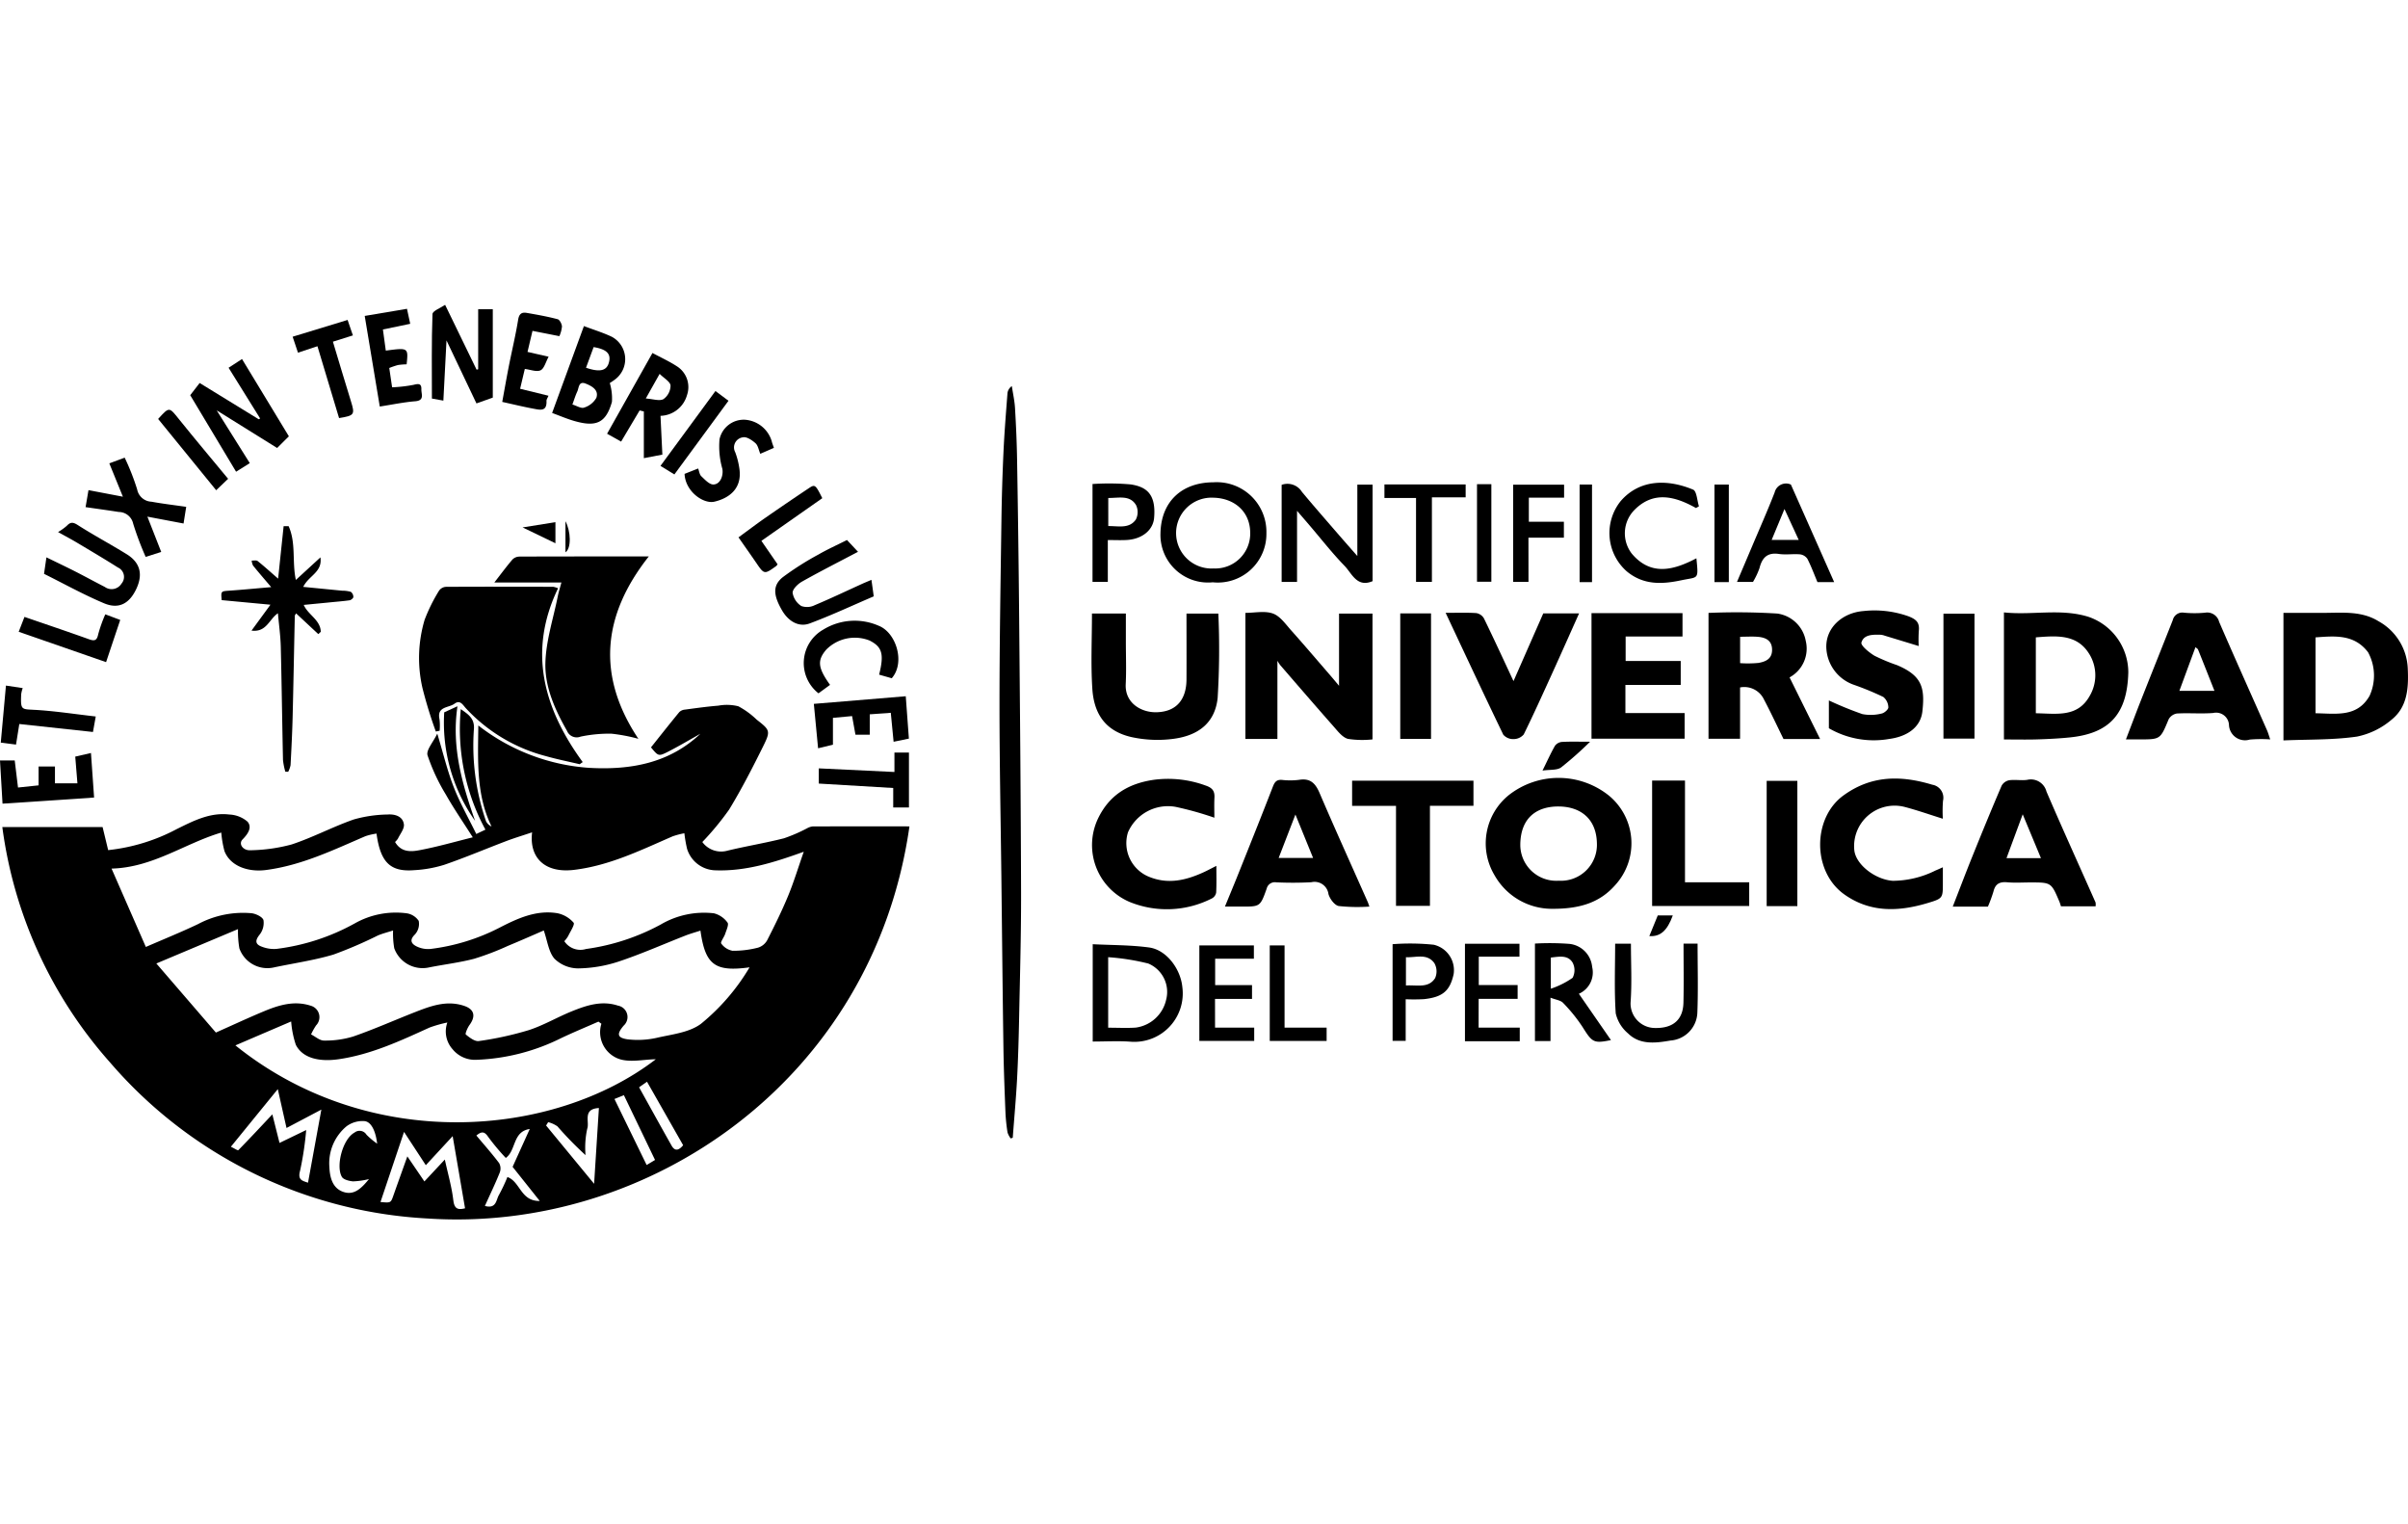 <?xml version="1.0" encoding="UTF-8"?> <svg xmlns="http://www.w3.org/2000/svg" width="316" height="200" viewBox="0 0 316 200"><g id="Grupo_1223" data-name="Grupo 1223" transform="translate(21894 -1925)"><rect id="Rectángulo_3350" data-name="Rectángulo 3350" width="316" height="200" transform="translate(-21894 1925)" fill="#f7f8f9" opacity="0"></rect><g id="Grupo_1200" data-name="Grupo 1200" transform="translate(-29144.688 -1431.507)"><path id="Trazado_928" data-name="Trazado 928" d="M7357.751,3531.627a1.963,1.963,0,0,0-.716.224,20.858,20.858,0,0,1-3.071,1.334c-2.455.622-4.963,1.031-7.426,1.626a3.056,3.056,0,0,1-3.292-1.134,37.445,37.445,0,0,0,3.511-4.25c1.631-2.678,3.069-5.482,4.463-8.295,1.012-2.04.913-2.141-.854-3.522a10.585,10.585,0,0,0-2.4-1.747,6.246,6.246,0,0,0-2.626-.079c-1.462.119-2.919.322-4.375.518a1.227,1.227,0,0,0-.741.324c-1.262,1.533-2.492,3.095-3.716,4.631.962,1.163.985,1.209,2.261.558,1.432-.731,2.814-1.556,4.218-2.34-4.1,3.868-9.136,4.76-14.507,4.474a26.614,26.614,0,0,1-14.632-5.566c-.047,4.657-.3,9.076,1.737,13.256a1.483,1.483,0,0,1-.728-.7,30.391,30.391,0,0,1-1.579-12.195c.046-1.334-.786-1.843-1.732-2.507a27.788,27.788,0,0,0,3.234,15.814l-1.2.571c-1.034-2.116-2.148-4.071-2.957-6.144-.831-2.132-1.362-4.379-2.161-7.025-.547,1.142-1.479,2.162-1.277,2.845a25.429,25.429,0,0,0,2.405,5.154c1.035,1.835,2.24,3.574,3.531,5.608-2.411.6-4.679,1.253-6.991,1.688-1.108.209-2.4.309-3.207-1.076a2.569,2.569,0,0,0,.384-.452c.292-.62.853-1.29.774-1.867-.146-1.072-1.2-1.352-2.123-1.288a17.223,17.223,0,0,0-4.464.654c-2.76.964-5.373,2.363-8.146,3.278a22.163,22.163,0,0,1-5.367.759c-1.034.071-1.635-.846-1.073-1.418.689-.7,1.3-1.57.654-2.333a3.919,3.919,0,0,0-2.388-.937c-2.532-.305-4.725.837-6.9,1.911a24.754,24.754,0,0,1-9,2.76c-.252-1.046-.5-2.072-.731-3.027h-13.159a57.864,57.864,0,0,0,14.115,30.86,59.07,59.07,0,0,0,41.684,20.5c29.041,1.935,58.489-18.2,63.243-51.448Q7364.076,3531.618,7357.751,3531.627Zm-66.255,46.748c-.769-.261-1.374-.36-1.036-1.577a41.622,41.622,0,0,0,.8-5.331l-3.5,1.691c-.32-1.275-.617-2.456-.941-3.749-1.55,1.649-2.986,3.194-4.465,4.7-.068.069-.507-.228-.976-.45,2.083-2.559,4.044-4.966,6.158-7.562.4,1.8.759,3.388,1.144,5.1l4.57-2.412C7292.648,3572.1,7292.079,3575.2,7291.5,3578.375Zm19-17.48a3.792,3.792,0,0,0,3.109,1.355,27.049,27.049,0,0,0,11.087-2.832c1.62-.77,3.279-1.454,4.921-2.177l.387.28a3.72,3.72,0,0,0,2.056,4.516c1.492.662,3.506.146,5.083.146-13.4,10.29-37.524,12.358-55.166-1.824,2.493-1.071,4.88-2.094,7.317-3.138a12.427,12.427,0,0,0,.614,3.069c.909,1.784,3.13,2.246,5.613,1.885,4.264-.62,8.074-2.4,11.919-4.15a16.746,16.746,0,0,1,2.348-.668A3.492,3.492,0,0,0,7310.5,3560.895Zm-14.557,16.714c.216.368.951.547,1.467.593a10.16,10.16,0,0,0,2.092-.3c-1.038,1.289-1.964,2.092-3.243,1.72-1.6-.465-1.9-2.033-1.955-3.356a6.3,6.3,0,0,1,2.257-5.292,3.515,3.515,0,0,1,2.357-.677c.887.088,1.461,1.3,1.659,2.958a9.8,9.8,0,0,1-1.4-1.176,1.061,1.061,0,0,0-1.572-.278C7296.023,3572.659,7295.134,3576.23,7295.942,3577.609Zm14.626,3.061c-.2-1.732-.7-3.431-1.111-5.331l-2.683,2.872-2.236-3.287c-.674,1.891-1.261,3.518-1.836,5.149-.338.957-.33.96-1.688.839,1.019-3.038,2.023-6.028,3.089-9.2.99,1.512,1.891,2.886,2.859,4.368l3.524-3.814c.58,3.373,1.1,6.409,1.624,9.47C7311.184,3581.966,7310.7,3581.836,7310.568,3580.67Zm7.1-3.036a22.217,22.217,0,0,1-1.11,2.351c-.378.621-.31,1.857-1.843,1.442.7-1.559,1.375-2.95,1.949-4.381a1.486,1.486,0,0,0-.078-1.237c-.937-1.242-1.975-2.41-2.99-3.622.613-.5,1.021-.622,1.543.168a29.961,29.961,0,0,0,2.318,2.773c1.378-.99.875-3.456,3.146-3.8q-1.125,2.482-2.252,4.968l3.562,4.475C7319.394,3580.827,7319.362,3578.231,7317.666,3577.633Zm11.378.886-6.3-7.646.27-.44a3.614,3.614,0,0,1,1.221.553,45.913,45.913,0,0,0,3.684,3.774,11.677,11.677,0,0,1,.223-3.465c.332-.893-.654-2.6,1.531-2.716C7329.469,3571.817,7329.266,3575,7329.044,3578.519Zm6.895-2.464c-1.421-2.914-2.809-5.76-4.223-8.662l1.238-.5c1.373,2.855,2.71,5.639,4.086,8.5Zm3.269-2.55c-1.424-2.514-2.815-5.046-4.262-7.648l1.041-.728c1.583,2.783,3.16,5.552,4.741,8.33C7340.209,3574.084,7339.68,3574.342,7339.207,3573.506Zm3.85-15.97c-1.491,1.11-3.677,1.362-5.6,1.788a11.477,11.477,0,0,1-4.031.239c-1.376-.2-1.428-.708-.5-1.8a1.517,1.517,0,0,0-.745-2.618c-2.122-.7-4.107-.048-6.039.732s-3.728,1.852-5.686,2.485a43.156,43.156,0,0,1-6.531,1.429c-.53.083-1.227-.452-1.717-.858-.114-.094.22-.886.488-1.254.838-1.148.633-2.055-.706-2.505-2.352-.792-4.508.061-6.646.9-2.64,1.041-5.24,2.194-7.917,3.122a12.532,12.532,0,0,1-3.826.531c-.56.009-1.131-.521-1.7-.807a8.332,8.332,0,0,1,.658-1.183,1.557,1.557,0,0,0-.7-2.582c-2.161-.707-4.191-.085-6.164.739-2.026.845-4.02,1.774-6.285,2.782q-3.844-4.462-7.813-9.063l10.714-4.509a13.194,13.194,0,0,0,.181,2.527,3.9,3.9,0,0,0,4.529,2.5c2.606-.555,5.266-.929,7.812-1.686a55.831,55.831,0,0,0,5.818-2.5c.622-.266,1.288-.428,2.01-.662a11.431,11.431,0,0,0,.155,2.333,3.956,3.956,0,0,0,4.525,2.523c1.981-.4,4.007-.632,5.958-1.144a35.764,35.764,0,0,0,4.451-1.7c1.663-.686,3.309-1.418,4.688-2.013.483,1.382.631,2.812,1.4,3.7a4.472,4.472,0,0,0,3.1,1.275,17.694,17.694,0,0,0,5.334-.9c2.975-.99,5.851-2.271,8.776-3.415.632-.247,1.29-.426,1.951-.641.627,4.49,1.893,5.444,6.445,4.816A27.837,27.837,0,0,1,7343.057,3557.536Zm11.463-16.833c-.825,2-1.783,3.94-2.767,5.865a2.076,2.076,0,0,1-1.207.971,13.038,13.038,0,0,1-3.329.408,2.35,2.35,0,0,1-1.492-.956c-.138-.179.378-.822.524-1.276.159-.49.5-1.215.3-1.471a3.169,3.169,0,0,0-1.778-1.215,11.238,11.238,0,0,0-7.005,1.482,28.76,28.76,0,0,1-9.778,3.2,2.53,2.53,0,0,1-2.853-1.021,4.1,4.1,0,0,0,.5-.669c.288-.6.907-1.54.717-1.761a3.846,3.846,0,0,0-2.1-1.237c-2.807-.48-5.308.7-7.683,1.924a26.9,26.9,0,0,1-8.967,2.756,3.426,3.426,0,0,1-1.873-.341c-.619-.311-.978-.792-.214-1.54a2.065,2.065,0,0,0,.51-1.8,2.3,2.3,0,0,0-1.628-1,10.953,10.953,0,0,0-6.783,1.343,28.331,28.331,0,0,1-10.268,3.336,4.361,4.361,0,0,1-1.894-.286c-.858-.305-.942-.786-.316-1.569a2.5,2.5,0,0,0,.52-1.914c-.118-.426-.979-.842-1.553-.912a12.557,12.557,0,0,0-7.033,1.424c-2.162,1.032-4.389,1.931-6.852,3l-4.5-10.281c5.444-.146,9.611-3.311,14.4-4.729a13.432,13.432,0,0,0,.422,2.446c.772,1.968,3.106,2.775,5.456,2.467,4.667-.611,8.811-2.621,13.044-4.439a8.23,8.23,0,0,1,1.449-.338c.516,3.782,1.81,5.045,4.93,4.8a16.116,16.116,0,0,0,3.942-.7c2.762-.948,5.456-2.094,8.186-3.13,1.06-.4,2.149-.728,3.36-1.135-.395,3.292,1.627,5.4,5.535,4.921,4.643-.566,8.729-2.584,12.917-4.4a10.41,10.41,0,0,1,1.53-.4,17.85,17.85,0,0,0,.35,2.031,3.989,3.989,0,0,0,3.734,2.832c3.936.137,7.607-1,11.584-2.437C7355.822,3537.028,7355.263,3538.9,7354.52,3540.7Z" transform="translate(-0.391 -66.687)"></path><path id="Trazado_929" data-name="Trazado 929" d="M7376.072,3493.722a58.06,58.06,0,0,0,1.763,5.752l.5-.1a7.205,7.205,0,0,0-.016-1.51c-.375-1.706,1.208-1.471,1.967-2.037.732-.547,1.09.144,1.46.557a21.767,21.767,0,0,0,10.545,6.323c1.455.415,2.947.709,4.421,1.059l.4-.28c-5.165-7.07-7.207-14.573-3.233-22.807a3.446,3.446,0,0,0-.627-.194c-4.7-.009-9.409-.021-14.112.006a1.2,1.2,0,0,0-.884.509,22.215,22.215,0,0,0-1.89,3.814A17.576,17.576,0,0,0,7376.072,3493.722Z" transform="translate(-69.955 -46.985)"></path><path id="Trazado_930" data-name="Trazado 930" d="M7406.392,3476.732c-.584,2.91-1.548,5.813-1.618,8.737-.075,3.144,1.266,6.107,2.841,8.882a1.372,1.372,0,0,0,1.783.75,18.155,18.155,0,0,1,4.049-.384,22.289,22.289,0,0,1,3.531.672c-5.49-8.247-4.754-16.186,1.365-23.927-5.826,0-11.408-.006-16.987.017a1.322,1.322,0,0,0-.9.38c-.768.895-1.468,1.847-2.379,3.017h8.8C7406.686,3475.592,7406.508,3476.156,7406.392,3476.732Z" transform="translate(-82.516 -41.942)"></path><path id="Trazado_931" data-name="Trazado 931" d="M7551,3430.409c-.036-2.273-.137-4.547-.272-6.817-.057-.967-.274-1.925-.417-2.886a1.338,1.338,0,0,0-.568.882c-.2,2.606-.412,5.212-.531,7.822q-.209,4.528-.269,9.062c-.111,7.995-.251,15.991-.252,23.986,0,7.51.155,15.021.245,22.532s.161,15.022.271,22.533c.042,2.845.156,5.69.268,8.534a23.272,23.272,0,0,0,.273,2.588,2.739,2.739,0,0,0,.412.777l.271-.093c.193-2.59.432-5.177.57-7.77.141-2.71.215-5.425.269-8.138.108-5.442.268-10.884.253-16.326-.032-12-.145-24-.251-36Q7551.177,3440.75,7551,3430.409Z" transform="translate(-166.84 -13.54)"></path><path id="Trazado_932" data-name="Trazado 932" d="M7622.013,3488.132v16.546h4.2v-10.261a6.339,6.339,0,0,0,.347.545c2.336,2.7,4.663,5.4,7.027,8.077.552.625,1.154,1.426,1.877,1.626a12.422,12.422,0,0,0,3.227.07v-16.513H7634.3v9.477c-.484-.575-.8-.962-1.13-1.342-1.707-1.974-3.4-3.964-5.137-5.91-.737-.822-1.458-1.886-2.406-2.227C7624.556,3487.834,7623.235,3488.132,7622.013,3488.132Z" transform="translate(-207.891 -51.21)"></path><path id="Trazado_933" data-name="Trazado 933" d="M7709.773,3539.717a10.57,10.57,0,0,0-13.069-.044,8.14,8.14,0,0,0-1.876,10.562,8.639,8.639,0,0,0,7.542,4.374c3.708.015,6.267-.851,8.241-3.075A8.112,8.112,0,0,0,7709.773,3539.717Zm-6.537,11.205a4.72,4.72,0,0,1-5.045-4.753c.046-3.657,2.321-5.01,5.051-4.987,2.845.025,4.923,1.6,5,4.8A4.722,4.722,0,0,1,7703.237,3550.922Z" transform="translate(-247.995 -78.857)"></path><path id="Trazado_934" data-name="Trazado 934" d="M7947.825,3495.58a7.419,7.419,0,0,0-3.839-6.247c-2.168-1.342-4.588-1.119-6.976-1.1-1.825.01-3.649,0-5.5,0v16.734c3.307-.138,6.516-.049,9.649-.5a10.079,10.079,0,0,0,4.54-2.219C7947.784,3500.586,7947.941,3498.082,7947.825,3495.58Zm-5.017,3.547c-1.634,2.836-4.362,2.32-7.087,2.278v-9.955c2.559-.186,5.073-.435,6.892,1.95A6.4,6.4,0,0,1,7942.808,3499.127Z" transform="translate(-381.166 -51.312)"></path><path id="Trazado_935" data-name="Trazado 935" d="M7859.254,3488.706c-3.648-1.134-7.358-.181-11.087-.578V3504.8c1.55,0,2.953.034,4.355-.009,1.434-.045,2.87-.115,4.3-.26,5.3-.539,7.528-3.167,7.666-8.534A7.716,7.716,0,0,0,7859.254,3488.706Zm.158,10.395c-1.6,2.849-4.359,2.3-7.059,2.26v-9.96c2.64-.2,5.331-.468,6.959,2.1A5.324,5.324,0,0,1,7859.412,3499.1Z" transform="translate(-334.504 -51.267)"></path><path id="Trazado_936" data-name="Trazado 936" d="M7772.844,3491.838a4.413,4.413,0,0,0-3.718-3.572,86.087,86.087,0,0,0-9.04-.085v16.509h4.141v-6.73a2.857,2.857,0,0,1,3.141,1.59c.9,1.7,1.713,3.453,2.561,5.178h4.8c-1.375-2.772-2.659-5.366-4.007-8.087A4.3,4.3,0,0,0,7772.844,3491.838Zm-6.221,2.906a14.485,14.485,0,0,1-2.39.027v-3.462c.84,0,1.621-.057,2.393.014,1.04.1,1.831.533,1.8,1.762C7768.4,3494.261,7767.518,3494.59,7766.623,3494.745Z" transform="translate(-285.191 -51.253)"></path><path id="Trazado_937" data-name="Trazado 937" d="M7845.207,3539.5a2.11,2.11,0,0,0-2.528-1.531c-.777.107-1.591-.055-2.366.053a1.454,1.454,0,0,0-.987.709c-1.323,3.088-2.6,6.2-3.854,9.311-.862,2.137-1.677,4.293-2.56,6.557h4.615a18.941,18.941,0,0,0,.733-2.005c.246-.995.825-1.273,1.8-1.186,1,.09,2.021.02,3.031.02,2.738,0,2.739,0,3.8,2.488.094.22.156.453.221.648h4.542a1.693,1.693,0,0,0-.006-.513C7849.5,3549.2,7847.3,3544.375,7845.207,3539.5Zm-5.242,8.743c.7-1.9,1.364-3.688,2.126-5.753l2.392,5.753Z" transform="translate(-325.964 -79.137)"></path><path id="Trazado_938" data-name="Trazado 938" d="M7628.333,3539.687c-.552-1.291-1.219-1.981-2.7-1.736a9.392,9.392,0,0,1-2.239.008c-.7-.055-.955.27-1.191.878-1.48,3.814-3,7.611-4.522,11.411-.563,1.411-1.149,2.813-1.773,4.333h2.214c2.4,0,2.421.008,3.264-2.354a1.1,1.1,0,0,1,1.248-.83,45.679,45.679,0,0,0,4.615-.013,1.838,1.838,0,0,1,2.245,1.552c.176.624.8,1.471,1.349,1.571a22.958,22.958,0,0,0,4.024.074c-.1-.274-.141-.429-.206-.576C7632.548,3549.236,7630.387,3544.484,7628.333,3539.687Zm-5.374,8.514c.727-1.88,1.414-3.656,2.2-5.7.852,2.089,1.577,3.872,2.319,5.7Z" transform="translate(-204.474 -79.12)"></path><path id="Trazado_939" data-name="Trazado 939" d="M7581.312,3504.66a15.952,15.952,0,0,0,5.326.27c3.552-.4,5.693-2.166,6.035-5.394a104.571,104.571,0,0,0,.091-11.067h-4.18c0,2.953.015,5.809,0,8.664-.016,2.309-1.057,4.212-3.943,4.28-1.978.046-4.154-1.192-4.031-3.684.091-1.843.019-3.694.019-5.542v-3.73h-4.449c0,3.334-.161,6.593.045,9.828C7576.417,3501.417,7577.763,3503.826,7581.312,3504.66Z" transform="translate(-182.194 -51.452)"></path><path id="Trazado_940" data-name="Trazado 940" d="M7896.767,3489.4a1.613,1.613,0,0,0-1.843-1.2,14.808,14.808,0,0,1-2.768,0,1.288,1.288,0,0,0-1.471.975c-1.378,3.486-2.772,6.965-4.149,10.451-.667,1.689-1.3,3.392-2,5.2h1.793c2.748,0,2.72-.011,3.813-2.636a1.522,1.522,0,0,1,1.1-.763c1.58-.087,3.173.058,4.747-.066a1.692,1.692,0,0,1,2.071,1.55,2.105,2.105,0,0,0,2.718,1.939,17.479,17.479,0,0,1,2.694-.024c-.171-.492-.273-.867-.429-1.218C7900.95,3498.877,7898.824,3494.156,7896.767,3489.4Zm-5.215,9.052c.729-1.978,1.411-3.83,2.112-5.729.158.146.3.214.34.321.719,1.785,1.423,3.576,2.149,5.408Z" transform="translate(-354.865 -51.302)"></path><path id="Trazado_941" data-name="Trazado 941" d="M7737.142,3491.413v-3.065H7725.2v16.472h12.22v-3.357h-7.77v-3.693h7.259v-3.145h-7.229v-3.211Z" transform="translate(-265.66 -51.391)"></path><path id="Trazado_942" data-name="Trazado 942" d="M7808.087,3538.437c-4.1-1.236-7.992-1.273-11.687,1.43-4.036,2.954-4.087,9.952.132,12.956,3.4,2.421,7.132,2.283,10.925,1.145,2.026-.608,2.017-.64,2.017-2.657v-2.04c-.414.181-.683.309-.959.419a12.687,12.687,0,0,1-5.607,1.355c-2.291-.156-4.825-2.1-5.051-3.981a5.313,5.313,0,0,1,6.628-5.706c1.645.432,3.253,1,4.988,1.543a17.039,17.039,0,0,1,.021-2.357A1.729,1.729,0,0,0,7808.087,3538.437Z" transform="translate(-303.826 -78.967)"></path><path id="Trazado_943" data-name="Trazado 943" d="M7581.184,3553.851a12.979,12.979,0,0,0,10.823-.479,1.07,1.07,0,0,0,.533-.755c.06-1.112.026-2.229.026-3.5-.712.357-1.2.623-1.707.853-2.3,1.046-4.631,1.6-7.128.58a4.768,4.768,0,0,1-2.764-5.836,5.724,5.724,0,0,1,6.228-3.345,42.644,42.644,0,0,1,5.109,1.428c0-.824-.035-1.739.011-2.649.043-.882-.3-1.283-1.17-1.577a14.3,14.3,0,0,0-6.728-.756c-3.407.474-5.936,2.024-7.412,5.155A8.111,8.111,0,0,0,7581.184,3553.851Z" transform="translate(-182.255 -78.998)"></path><path id="Trazado_944" data-name="Trazado 944" d="M7798.876,3497.344a37,37,0,0,1,3.809,1.577,1.815,1.815,0,0,1,.655,1.364c.013.266-.532.748-.881.808a5.773,5.773,0,0,1-2.528.074,46.168,46.168,0,0,1-4.394-1.793v3.65a11.744,11.744,0,0,0,7.882,1.409c2.544-.333,4.161-1.638,4.385-3.594.372-3.221-.116-4.732-3.31-6.091a23.9,23.9,0,0,1-2.97-1.237c-.709-.424-1.828-1.342-1.715-1.736.311-1.077,1.532-1.044,2.547-1.017a2.034,2.034,0,0,1,.506.118c1.431.435,2.859.871,4.462,1.36a18.023,18.023,0,0,1,.014-1.97c.121-1.1-.311-1.531-1.378-1.938a13.262,13.262,0,0,0-5.9-.681c-2.766.221-4.983,2.206-4.857,4.867A5.387,5.387,0,0,0,7798.876,3497.344Z" transform="translate(-304.847 -50.963)"></path><path id="Trazado_945" data-name="Trazado 945" d="M7681.709,3488.242c2.569,5.458,5.03,10.742,7.566,15.99a1.711,1.711,0,0,0,1.35.575,1.734,1.734,0,0,0,1.334-.614c1.317-2.675,2.542-5.4,3.778-8.112,1.158-2.545,2.291-5.1,3.484-7.767h-4.7c-1.289,2.93-2.577,5.859-3.906,8.884-1.332-2.844-2.575-5.552-3.881-8.23a1.436,1.436,0,0,0-1-.693C7684.46,3488.192,7683.183,3488.242,7681.709,3488.242Z" transform="translate(-241.311 -51.324)"></path><path id="Trazado_946" data-name="Trazado 946" d="M7664.037,3554.694v-13.131h5.711v-3.29h-15.925v3.3h5.76v13.119Z" transform="translate(-225.699 -79.328)"></path><path id="Trazado_947" data-name="Trazado 947" d="M7333.511,3472.167c.192-.026.494-.277.5-.431a.841.841,0,0,0-.334-.681,4.162,4.162,0,0,0-1.142-.149l-5.1-.5c.715-1.488,2.545-1.918,2.255-3.871l-3.224,2.961c-.516-2.379.044-4.851-.948-7.052l-.657,0c-.236,2.244-.471,4.488-.723,6.88-.978-.849-1.81-1.607-2.687-2.308-.17-.135-.518-.047-.782-.062a1.826,1.826,0,0,0,.18.656c.707.878,1.448,1.728,2.382,2.829-1.959.167-3.725.341-5.494.463-1.1.076-1.113.059-1.005,1.242l6.4.6-2.486,3.4c1.975.256,2.322-1.519,3.467-2.276.136,1.537.337,2.959.374,4.386.123,4.957.182,9.916.292,14.874a8.6,8.6,0,0,0,.307,1.527l.375.013a3.271,3.271,0,0,0,.31-.868c.112-2.1.219-4.192.271-6.289.111-4.43.187-8.859.286-13.289,0-.1.1-.207.168-.341l2.916,2.721.325-.3c-.037-1.566-1.672-2.221-2.237-3.531,1.094-.106,2.128-.207,3.164-.306C7331.615,3472.363,7332.567,3472.3,7333.511,3472.167Z" transform="translate(-36.953 -36.894)"></path><path id="Trazado_948" data-name="Trazado 948" d="M7747.584,3538.234h-4.314v16.455h12.741v-3.113h-8.427Z" transform="translate(-275.776 -79.306)"></path><path id="Trazado_949" data-name="Trazado 949" d="M7634.836,3453.355c.688.8,1.161,1.345,1.631,1.895,1.524,1.782,2.968,3.64,4.6,5.32.976,1.008,1.623,2.892,3.682,2.013,0-4.237,0-8.473,0-12.668h-2v9.369c-.969-1.1-1.7-1.933-2.428-2.769-1.619-1.875-3.252-3.736-4.837-5.637a2.238,2.238,0,0,0-2.669-.933v12.735h2.021Z" transform="translate(-213.938 -29.822)"></path><path id="Trazado_950" data-name="Trazado 950" d="M7603.544,3462.5a6.38,6.38,0,0,0,7.042-6.463,6.521,6.521,0,0,0-6.965-6.658c-4.11.015-6.87,2.5-6.938,6.726A6.242,6.242,0,0,0,7603.544,3462.5Zm.135-11.1c2.715.082,4.759,1.823,4.781,4.583a4.587,4.587,0,0,1-4.8,4.7,4.649,4.649,0,1,1,.021-9.28Z" transform="translate(-193.708 -29.589)"></path><path id="Trazado_951" data-name="Trazado 951" d="M7583.879,3587.408c-2.406-.328-4.861-.3-7.4-.428v12.77c1.724,0,3.354-.1,4.969.021a6.351,6.351,0,0,0,6.792-7.175C7588.013,3590.235,7586.173,3587.721,7583.879,3587.408Zm2.244,6.824a4.726,4.726,0,0,1-3.989,3.688c-1.173.081-2.356.015-3.626.015v-9.254a30.579,30.579,0,0,1,5.26.832A4.039,4.039,0,0,1,7586.124,3594.233Z" transform="translate(-182.395 -106.582)"></path><path id="Trazado_952" data-name="Trazado 952" d="M7777.429,3554.749h4.025v-16.436h-4.025Z" transform="translate(-294.901 -79.35)"></path><path id="Trazado_953" data-name="Trazado 953" d="M7668.178,3488.427v16.464h4.039v-16.464Z" transform="translate(-233.736 -51.436)"></path><path id="Trazado_954" data-name="Trazado 954" d="M7834.2,3488.512h-4.072v16.39h4.072Z" transform="translate(-324.402 -51.483)"></path><path id="Trazado_955" data-name="Trazado 955" d="M7315.222,3426.308c-1.422-2.269-2.8-4.456-4.343-6.924l7.93,4.936,1.541-1.532-6.149-10.138-1.762,1.143,4.139,6.653-.177.11-7.759-4.762-1.238,1.6,6.019,10.041Z" transform="translate(-31.754 -9.033)"></path><path id="Trazado_956" data-name="Trazado 956" d="M7380.951,3409.072l.411-7.9,3.931,8.268,2.144-.762v-11.6h-1.918v7.885l-.211.042c-1.326-2.732-2.654-5.464-4.127-8.5-.586.408-1.644.79-1.658,1.209-.133,3.67-.076,7.345-.076,11.088Z" transform="translate(-72.08 0)"></path><path id="Trazado_957" data-name="Trazado 957" d="M7715.845,3589.785a3.354,3.354,0,0,0-2.964-3.032,34.168,34.168,0,0,0-4.544-.042V3599.5h2.042v-5.688c.7.275,1.33.339,1.656.688a21.166,21.166,0,0,1,2.562,3.177c1.249,2,1.452,2.166,3.714,1.7l-4.209-6.079A3.057,3.057,0,0,0,7715.845,3589.785Zm-2.565,1.419a11.1,11.1,0,0,1-2.858,1.431v-4.089c1.06-.11,2.208-.382,2.852.654A2.137,2.137,0,0,1,7713.28,3591.2Z" transform="translate(-256.219 -106.398)"></path><path id="Trazado_958" data-name="Trazado 958" d="M7418.162,3415.273c2.875.838,4.192.336,4.994-2.493a7.006,7.006,0,0,0-.283-2.469,8.543,8.543,0,0,0,.729-.5,3.33,3.33,0,0,0-.45-5.564c-1.15-.55-2.387-.923-3.673-1.41-1.4,3.831-2.77,7.561-4.173,11.4C7416.325,3414.611,7417.227,3415,7418.162,3415.273Zm2.591-9.679c1.748.294,2.329.9,1.992,2.068-.3,1.04-1.183,1.257-2.991.642C7420.106,3407.348,7420.431,3406.47,7420.753,3405.594Zm-1.044,4.79c.809.319,1.758.839,1.4,1.873a2.8,2.8,0,0,1-1.611,1.278c-.381.145-.963-.239-1.531-.408.24-.651.4-1.19.635-1.69C7418.831,3410.953,7418.767,3410.012,7419.709,3410.384Z" transform="translate(-92.164 -3.545)"></path><path id="Trazado_959" data-name="Trazado 959" d="M7741.176,3586.809c0,2.669.047,5.217-.014,7.762-.048,1.992-1.125,3.363-3.745,3.305a3.214,3.214,0,0,1-3.192-3.322c.188-2.567.047-5.158.047-7.741H7732.2c0,3.1-.127,6.131.077,9.144a4.845,4.845,0,0,0,1.618,2.632c1.584,1.561,3.7,1.253,5.583.932a3.806,3.806,0,0,0,3.51-3.631c.117-3,.03-6.009.03-9.081Z" transform="translate(-269.558 -106.487)"></path><path id="Trazado_960" data-name="Trazado 960" d="M7771.524,3460.885c.349-1.373,1.017-2.1,2.559-1.874.9.134,1.847-.029,2.763.052a1.381,1.381,0,0,1,.971.589c.5.984.887,2.029,1.318,3.053h2.193c-1.92-4.333-3.8-8.572-5.679-12.8a1.537,1.537,0,0,0-2.13,1.031c-.937,2.407-1.987,4.771-2.993,7.152-.634,1.5-1.27,2.989-1.951,4.594h2.1A10.161,10.161,0,0,0,7771.524,3460.885Zm3.283-7.77c.651,1.411,1.218,2.638,1.871,4.056h-3.553C7773.684,3455.822,7774.213,3454.548,7774.807,3453.115Z" transform="translate(-289.944 -29.819)"></path><path id="Trazado_961" data-name="Trazado 961" d="M7433.536,3422.476c.838-1.414,1.634-2.752,2.429-4.09l.553.132v6.13l2.431-.467c-.082-1.706-.162-3.348-.245-5.087a3.73,3.73,0,0,0,3.479-2.721,3.223,3.223,0,0,0-1.272-3.744c-1.029-.678-2.167-1.192-3.262-1.781-1.989,3.539-3.942,7.014-5.954,10.593Zm5.054-8.887c.572.571,1.383,1.011,1.432,1.524a2.217,2.217,0,0,1-.931,1.789c-.527.289-1.379-.021-2.316-.083C7437.445,3415.624,7437.944,3414.738,7438.59,3413.589Z" transform="translate(-101.339 -8.025)"></path><path id="Trazado_962" data-name="Trazado 962" d="M7732.845,3461.145c2.223,1.827,4.671,1.676,7.16,1.149,2.237-.473,2.244.011,1.96-2.88-2.961,1.555-5.948,2.378-8.471-.6a4.365,4.365,0,0,1,.314-5.718c2.5-2.552,5.325-1.839,8.1-.277l.391-.228c-.244-.755-.29-1.987-.768-2.187-3.127-1.308-6.9-1.5-9.5,1.5A6.693,6.693,0,0,0,7732.845,3461.145Z" transform="translate(-268.659 -29.653)"></path><path id="Trazado_963" data-name="Trazado 963" d="M7610.332,3594.36h4.856v-1.815h-4.838v-3.462h5.082v-1.741h-7.157v12.533h7.2v-1.748h-5.139Z" transform="translate(-200.199 -106.785)"></path><path id="Trazado_964" data-name="Trazado 964" d="M7482.832,3471.428c-1.347,1.074-1.27,2.338-.125,4.332.835,1.457,2.206,2.281,3.65,1.742,2.854-1.065,5.621-2.363,8.4-3.552-.1-.75-.19-1.378-.3-2.165-.449.192-.833.347-1.211.518-2.08.944-4.143,1.93-6.248,2.813a2.239,2.239,0,0,1-1.748.1,2.552,2.552,0,0,1-1.138-1.728c-.01-.493.693-1.169,1.24-1.477,2.351-1.326,4.761-2.545,7.343-3.907-.553-.593-.987-1.056-1.448-1.548-1.353.683-2.581,1.231-3.735,1.9A38.022,38.022,0,0,0,7482.832,3471.428Z" transform="translate(-129.41 -39.195)"></path><path id="Trazado_965" data-name="Trazado 965" d="M7578.434,3457.135c.924,0,1.708.038,2.486-.007,2.048-.118,3.447-1.317,3.586-2.881.3-3.345-1.209-4.116-3.066-4.411a32.742,32.742,0,0,0-5.015-.053v12.841h2.008Zm.059-5.521c1.392.018,2.831-.417,3.643.932a2.127,2.127,0,0,1-.026,1.9c-.876,1.244-2.283.837-3.617.857Z" transform="translate(-182.367 -29.769)"></path><path id="Trazado_966" data-name="Trazado 966" d="M7689.273,3594.077h5.115v-1.814h-5.1v-3.726h5.342v-1.694h-7.154v12.792h7.191v-1.79h-5.4Z" transform="translate(-244.542 -106.506)"></path><path id="Trazado_967" data-name="Trazado 967" d="M7275.91,3470.143c.916-1.919.541-3.475-1.24-4.578-2.124-1.317-4.338-2.492-6.442-3.84-.639-.409-.958-.383-1.433.115a7.533,7.533,0,0,1-1.139.814c1.015.566,1.74.948,2.442,1.366,1.813,1.083,3.634,2.156,5.417,3.287a1.347,1.347,0,0,1,.462,2.116,1.521,1.521,0,0,1-2.181.434c-1.307-.67-2.594-1.375-3.9-2.04-1.22-.619-2.458-1.205-3.765-1.844-.121.821-.211,1.449-.316,2.162,2.6,1.292,5.169,2.722,7.863,3.858C7273.615,3472.812,7275,3472.055,7275.91,3470.143Z" transform="translate(-7.349 -36.335)"></path><path id="Trazado_968" data-name="Trazado 968" d="M7282.457,3450.7a40.948,40.948,0,0,0,1.637,4.348l2.041-.649c-.607-1.551-1.185-3.021-1.816-4.632l4.747.9c.115-.719.23-1.45.348-2.187-1.655-.238-3.117-.41-4.561-.673a1.994,1.994,0,0,1-1.875-1.608,30.909,30.909,0,0,0-1.638-4.171l-2.016.747,1.782,4.375-4.516-.861c-.134.792-.254,1.49-.381,2.229,1.539.223,2.949.415,4.355.636A1.951,1.951,0,0,1,7282.457,3450.7Z" transform="translate(-14.29 -25.471)"></path><path id="Trazado_969" data-name="Trazado 969" d="M7671.289,3586.927a30.027,30.027,0,0,0-5.4-.071v12.683h1.719v-5.461a23.49,23.49,0,0,0,2.423-.013c2.408-.269,3.381-1.052,3.872-3.287A3.43,3.43,0,0,0,7671.289,3586.927Zm.174,4.391c-.875,1.357-2.378.86-3.821.959v-3.715c1.316.071,2.769-.542,3.724.772A2.175,2.175,0,0,1,7671.463,3591.319Z" transform="translate(-232.453 -106.461)"></path><path id="Trazado_970" data-name="Trazado 970" d="M7492.864,3491.8a5.041,5.041,0,0,0-.6,8.343l1.516-1.108c-1.61-2.255-1.7-3.214-.5-4.621a5.267,5.267,0,0,1,5.684-1.2c1.661.839,1.932,1.774,1.257,4.479l1.656.472c1.8-2.052.587-5.96-1.679-6.873A7.86,7.86,0,0,0,7492.864,3491.8Z" transform="translate(-134.166 -52.665)"></path><path id="Trazado_971" data-name="Trazado 971" d="M7406.239,3410.413c-.009-.188.143-.385.26-.68l-3.721-.914c.229-.972.415-1.758.617-2.6.747.088,1.541.421,2.064.176.48-.226.669-1.073,1.061-1.781l-2.771-.633c.235-.991.446-1.889.653-2.76l3.527.694a3.972,3.972,0,0,0,.341-1.275c-.026-.342-.3-.88-.57-.949-1.331-.349-2.69-.594-4.049-.828-.645-.111-1,.1-1.129.885-.33,2.04-.817,4.053-1.219,6.082-.312,1.583-.586,3.173-.871,4.714,1.469.323,2.763.639,4.072.884C7405.326,3411.576,7406.312,3411.884,7406.239,3410.413Z" transform="translate(-83.836 -1.301)"></path><path id="Trazado_972" data-name="Trazado 972" d="M7366.057,3409.813c1.264-.1.789-.948.808-1.566.024-.75-.333-.768-1.013-.591a18.768,18.768,0,0,1-2.827.325c-.145-.985-.256-1.747-.373-2.534a9.518,9.518,0,0,1,1.153-.39,8.5,8.5,0,0,1,1.127-.089c.225-2.193.225-2.193-2.735-1.8-.126-.922-.25-1.841-.377-2.773l3.581-.746c-.157-.728-.293-1.359-.424-1.968l-5.546.935c.664,3.994,1.319,7.938,1.976,11.889C7363.084,3410.244,7364.563,3409.933,7366.057,3409.813Z" transform="translate(-60.881 -0.656)"></path><path id="Trazado_973" data-name="Trazado 973" d="M7493.9,3519.93l1.949-.467v-3.523l2.512-.234c.137.757.288,1.59.443,2.442h1.876v-2.672l2.76-.2c.127,1.31.243,2.5.37,3.8l2.006-.414c-.146-1.966-.28-3.783-.411-5.559l-12.062,1C7493.535,3516.075,7493.713,3517.94,7493.9,3519.93Z" transform="translate(-135.855 -65.242)"></path><path id="Trazado_974" data-name="Trazado 974" d="M7703.836,3457.033h4.651v-2.086h-4.6v-3.161h4.627v-1.705h-6.689v12.753h2.016Z" transform="translate(-252.571 -29.978)"></path><path id="Trazado_975" data-name="Trazado 975" d="M7263.036,3535.859c-.14-1.995-.27-3.844-.411-5.844l-2.063.475c.1,1.235.195,2.372.286,3.5H7257.9v-2.2h-2.149v2.471l-2.7.284q-.227-1.863-.431-3.549h-1.933c.112,1.922.222,3.761.333,5.666Z" transform="translate(0 -74.707)"></path><path id="Trazado_976" data-name="Trazado 976" d="M7459.382,3433.3a10.752,10.752,0,0,0,.376,3.882c.156.9-.285,2.032-1.182,2.045-.529.009-1.113-.638-1.583-1.083-.237-.224-.277-.657-.415-1.017l-1.781.708c.1,2.322,2.484,3.979,3.91,3.648,1.817-.423,3.694-1.635,3.279-4.369a10.193,10.193,0,0,0-.54-2.115,1.336,1.336,0,0,1,1.02-1.962c.471-.109,1.191.375,1.636.773.338.3.421.893.632,1.39l1.787-.779c-.1-.307-.222-.579-.285-.864a3.958,3.958,0,0,0-3.511-2.826A3.253,3.253,0,0,0,7459.382,3433.3Z" transform="translate(-114.273 -19.15)"></path><path id="Trazado_977" data-name="Trazado 977" d="M7667.612,3462.789h2.082V3451.7h4.429v-1.692h-10.658v1.78h4.146Z" transform="translate(-231.098 -29.94)"></path><path id="Trazado_978" data-name="Trazado 978" d="M7341.2,3404.448c.974,3.236,1.909,6.341,2.837,9.426,2.025-.323,2.1-.464,1.56-2.2-.8-2.58-1.566-5.17-2.368-7.823l2.623-.825c-.214-.625-.433-1.261-.694-2.028l-7.213,2.2c.265.789.479,1.427.7,2.093Z" transform="translate(-48.854 -2.511)"></path><path id="Trazado_979" data-name="Trazado 979" d="M7253.351,3514.979l9.666,1.045c.14-.779.254-1.411.366-2.032-2.84-.322-5.455-.734-8.084-.874-1.686-.089-1.788.01-1.7-2.052a4.023,4.023,0,0,1,.2-.8l-2.2-.33c-.227,2.5-.453,4.989-.679,7.485l2,.257C7253.071,3516.74,7253.218,3515.825,7253.351,3514.979Z" transform="translate(-0.13 -63.474)"></path><path id="Trazado_980" data-name="Trazado 980" d="M7631.212,3587.341h-1.942v12.534h7.463v-1.747h-5.521Z" transform="translate(-211.953 -106.785)"></path><path id="Trazado_981" data-name="Trazado 981" d="M7506.645,3537.09v-7.211h-1.905v2.552l-9.927-.475v1.995l9.767.58v2.559Z" transform="translate(-136.676 -74.631)"></path><path id="Trazado_982" data-name="Trazado 982" d="M7470.876,3457.21c.8,1.15,1.546,2.2,2.269,3.255,1.112,1.631,1.105,1.636,2.688.5a1.049,1.049,0,0,0,.169-.225l-2.121-3.071,7.991-5.6c-.884-1.77-.966-1.844-1.742-1.326q-2.909,1.94-5.78,3.935C7473.218,3455.467,7472.119,3456.3,7470.876,3457.21Z" transform="translate(-123.275 -30.194)"></path><path id="Trazado_983" data-name="Trazado 983" d="M7269.589,3489.439l-1.96-.736a18.814,18.814,0,0,0-.93,2.613c-.175.876-.516.907-1.247.645-2.784-1-5.586-1.94-8.429-2.92-.251.649-.492,1.266-.758,1.951l11.468,3.985C7268.376,3493.054,7268.959,3491.314,7269.589,3489.439Z" transform="translate(-3.123 -51.59)"></path><path id="Trazado_984" data-name="Trazado 984" d="M7692.944,3449.931h-1.883v12.8h1.883Z" transform="translate(-246.547 -29.894)"></path><path id="Trazado_985" data-name="Trazado 985" d="M7763.745,3450.044h-1.884v12.8h1.884Z" transform="translate(-286.185 -29.958)"></path><path id="Trazado_986" data-name="Trazado 986" d="M7307.021,3436.825c-2.162-2.617-4.336-5.194-6.447-7.821-1.3-1.621-1.259-1.654-2.735-.032l7.617,9.353Z" transform="translate(-26.399 -17.494)"></path><path id="Trazado_987" data-name="Trazado 987" d="M7449.435,3433.125l7.1-9.666-1.71-1.28c-2.456,3.344-4.825,6.57-7.214,9.823Z" transform="translate(-110.249 -14.366)"></path><path id="Trazado_988" data-name="Trazado 988" d="M7723.281,3450.036h-1.628v12.806h1.628Z" transform="translate(-263.674 -29.953)"></path><path id="Trazado_989" data-name="Trazado 989" d="M7383.058,3516.886a22.287,22.287,0,0,0,4.051,14.241c-1.682-4.8-3.111-9.635-2.313-15.037Z" transform="translate(-74.075 -66.915)"></path><path id="Trazado_990" data-name="Trazado 990" d="M7713.13,3526.673a1.27,1.27,0,0,0-.907.513c-.554.967-1.012,1.99-1.632,3.247.983-.146,1.9-.023,2.442-.414a46.351,46.351,0,0,0,3.8-3.371C7715.308,3526.648,7714.216,3526.61,7713.13,3526.673Z" transform="translate(-257.481 -72.817)"></path><path id="Trazado_991" data-name="Trazado 991" d="M7410.811,3464.016v-2.768l-4.311.688Z" transform="translate(-87.234 -36.227)"></path><path id="Trazado_992" data-name="Trazado 992" d="M7745.519,3578.413h-1.972c-.365.893-.729,1.783-1.105,2.706C7743.886,3581.225,7744.8,3580.4,7745.519,3578.413Z" transform="translate(-275.313 -101.789)"></path><path id="Trazado_993" data-name="Trazado 993" d="M7419.283,3460.97v4.076C7420.076,3464.527,7419.993,3462.288,7419.283,3460.97Z" transform="translate(-94.39 -36.072)"></path></g></g></svg> 